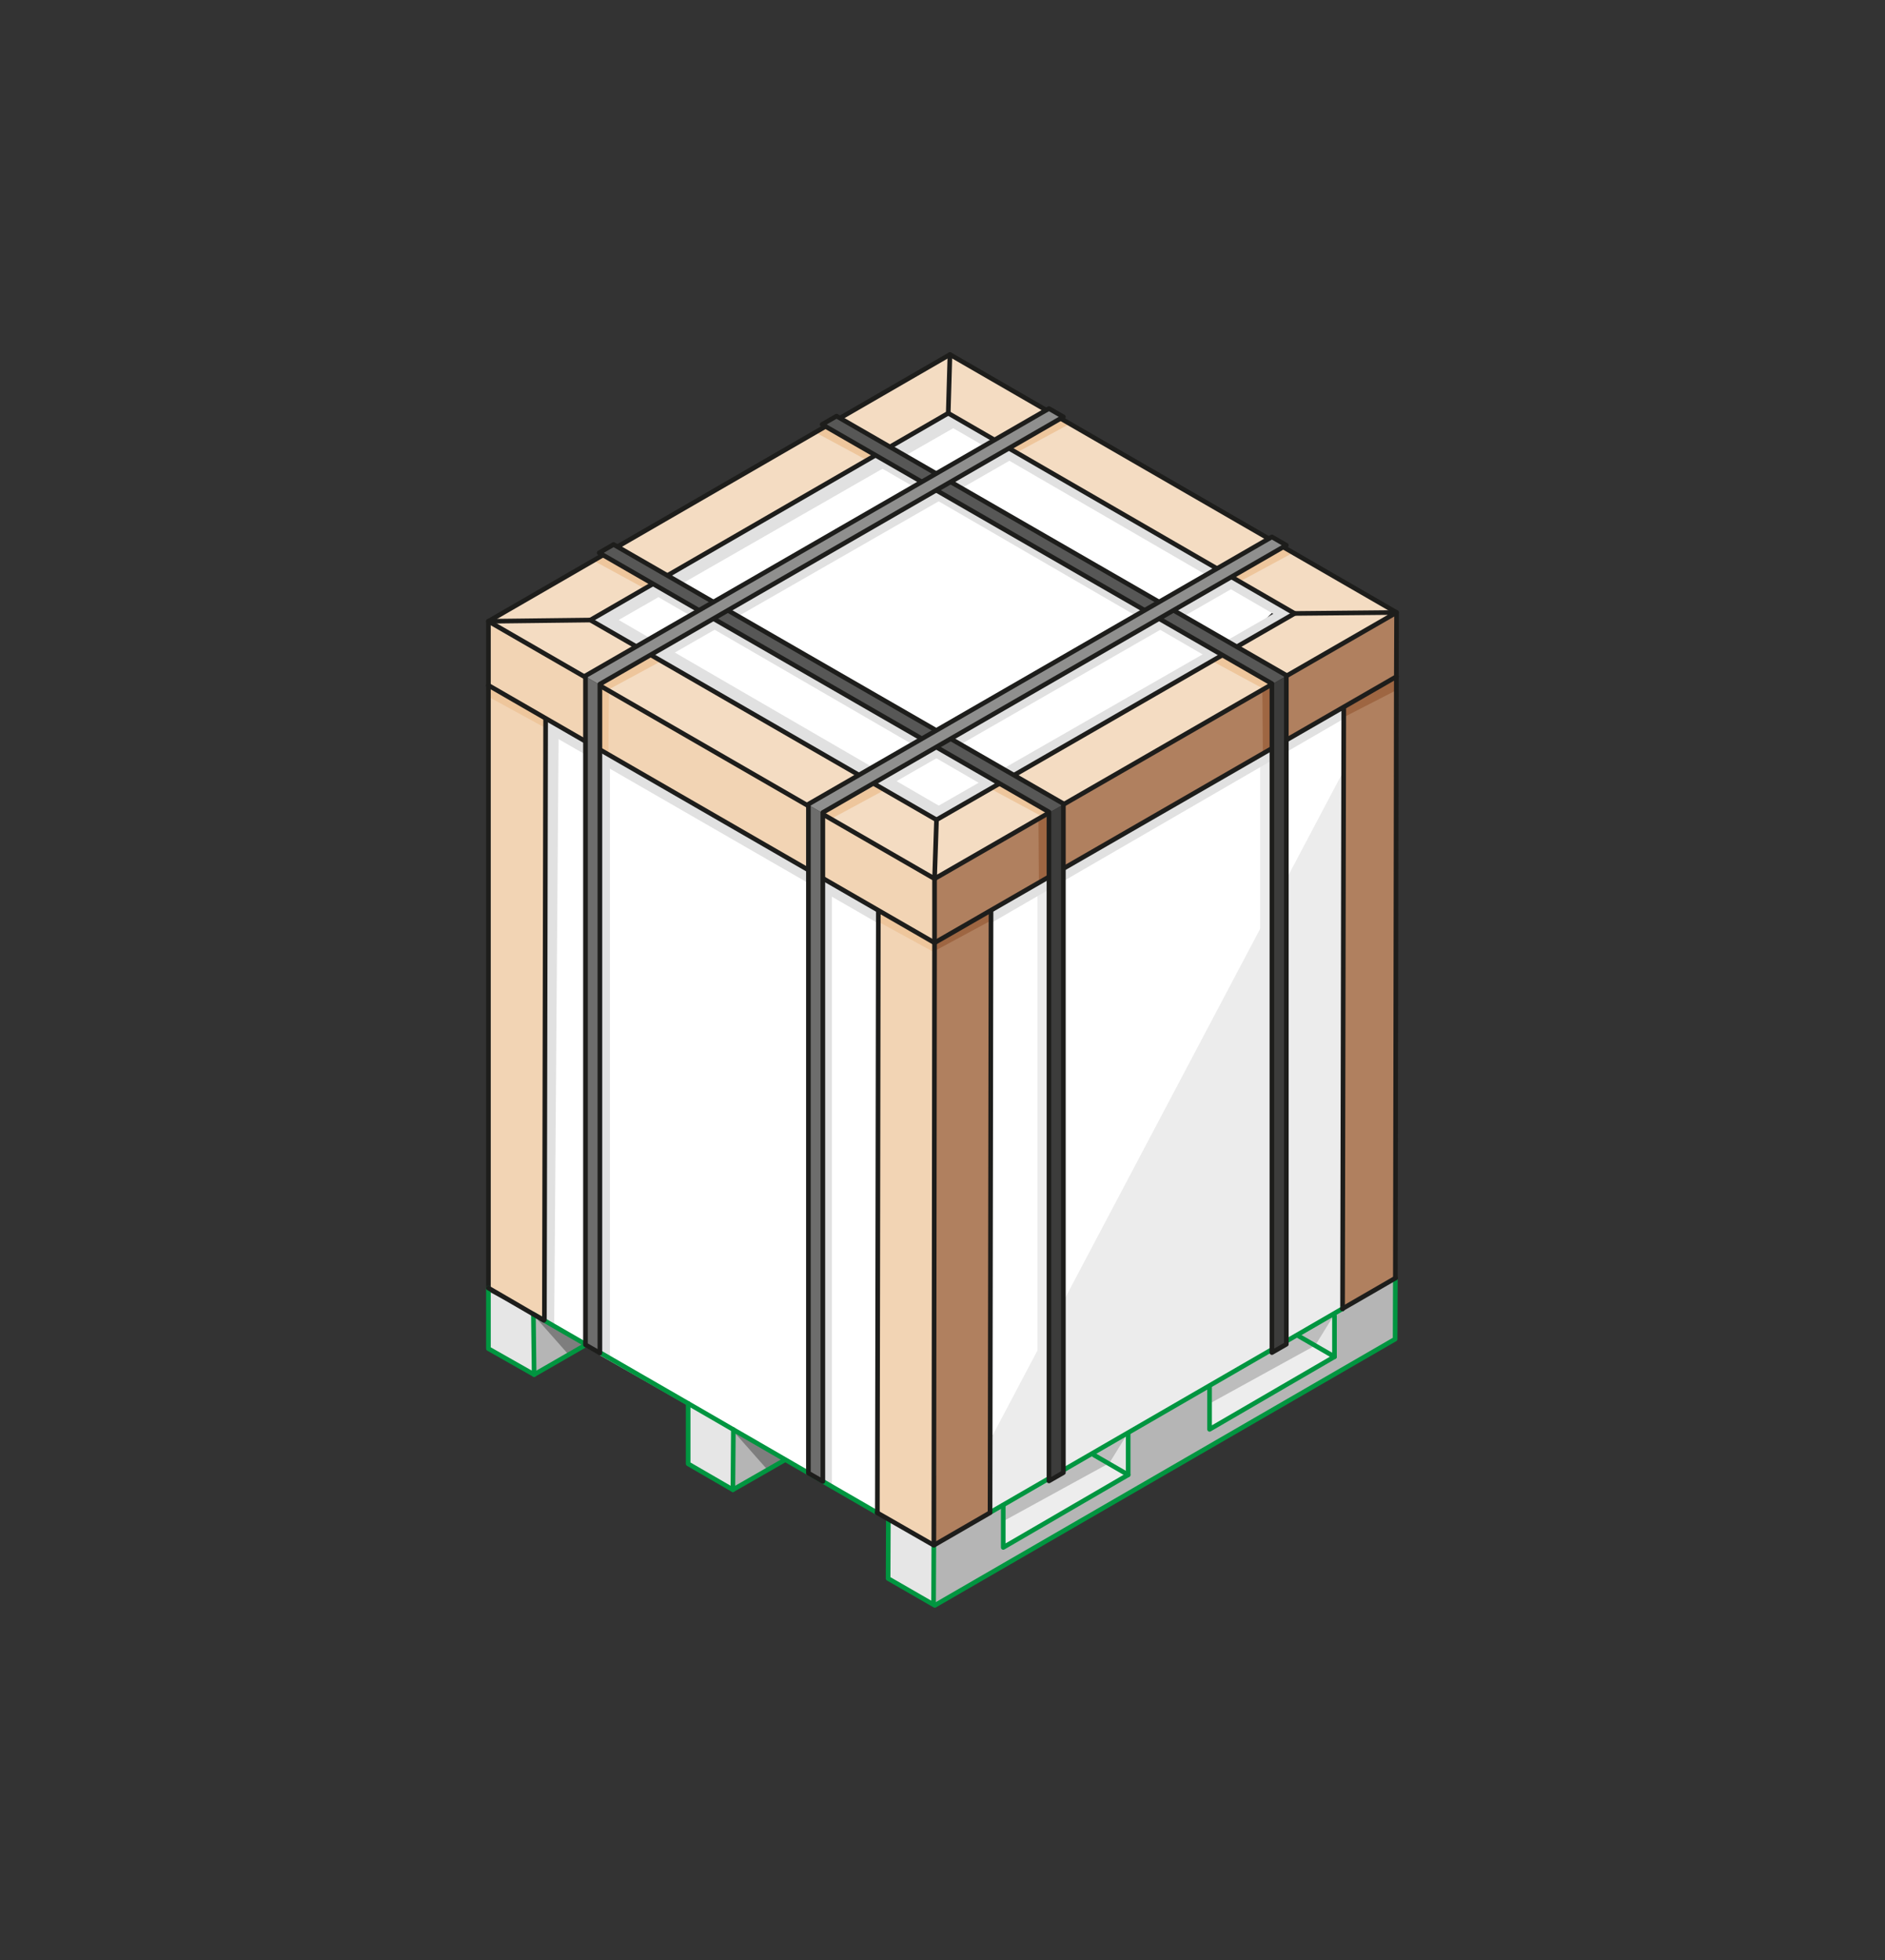 <?xml version="1.0" encoding="UTF-8"?>
<svg id="Lager_1" data-name="Lager 1" xmlns="http://www.w3.org/2000/svg" viewBox="0 0 77.11 80.17">
  <rect x="0" y="0" width="77.11" height="80.17" fill="#333333" stroke="none"/>
  <defs>
    <style>
      .cls-1 {
        fill: #f4dcc2;
      }

      .cls-2 {
        fill: #9e6642;
      }

      .cls-3 {
        fill: #b0805f;
      }

      .cls-4 {
        fill: #7e7e7e;
      }

      .cls-5 {
        fill: #fff;
      }

      .cls-6 {
        fill: #e1e1e1;
      }

      .cls-7 {
        fill: #eec69c;
      }

      .cls-8 {
        stroke: #009540;
      }

      .cls-8, .cls-9, .cls-10 {
        fill: none;
      }

      .cls-8, .cls-10 {
        stroke-linecap: round;
        stroke-linejoin: round;
        stroke-width: .19px;
      }

      .cls-11 {
        fill: #575756;
      }

      .cls-12 {
        fill: #6d6d6c;
      }

      .cls-13 {
        fill: #bdbdbd;
      }

      .cls-14 {
        fill: #f2d4b4;
      }

      .cls-15 {
        fill: #3c3c3b;
      }

      .cls-16 {
        fill: #8f8f8e;
      }

      .cls-17 {
        fill: #ececec;
      }

      .cls-18 {
        fill: #ededed;
      }

      .cls-10 {
        stroke: #1d1d1b;
      }

      .cls-19 {
        fill: #b5b5b5;
      }

      .cls-20 {
        fill: #e6e6e6;
      }
    </style>
  </defs>
  <rect class="cls-9" width="77.11" height="80.17"/>
  <g>
    <path class="cls-5" d="M28.25,15.67h6.32c7.74,0,14.02,6.28,14.02,14.02v5.04h-7.28c-7.21,0-13.06-5.85-13.06-13.06v-6h0Z" transform="translate(-6.57 34.55) rotate(-45)"/>
    <path class="cls-5" d="M51.86,42.65l3.76-12.55c.16-.53-.41-.98-.89-.7l-16.51,9.53c-.48.28-.37.99.16,1.12l12.75,3.02c.31.07.63-.11.72-.42Z"/>
    <polygon class="cls-5" points="40.52 40.5 22.16 27.07 22.16 53.93 40.52 40.5"/>
    <path class="cls-5" d="M21.69,53.81l21.09-14.87,11.56,6.53c1.29.73,1.38,2.55.17,3.41l-18.5,13.09-14.31-8.16Z"/>
    <g>
      <polygon class="cls-6" points="24.95 55.57 24.52 55.35 24.52 31.11 24.95 31.34 24.95 55.57"/>
      <polygon class="cls-6" points="34.03 60.78 33.6 60.55 33.6 36.31 34.03 36.54 34.03 60.78"/>
      <polygon class="cls-17" points="42.44 60.69 42.87 60.46 42.87 36.23 42.44 36.45 42.44 60.69"/>
      <polygon class="cls-17" points="51.55 55.49 51.98 55.26 51.98 31.02 51.55 31.25 51.55 55.49"/>
      <polygon class="cls-17" points="55.05 53.35 38.22 63.22 55.05 31.36 55.05 53.35"/>
      <polygon class="cls-20" points="21.81 56.22 19.98 55.16 20.03 52.84 21.81 53.79 21.81 56.22"/>
      <polygon class="cls-19" points="23.97 55.06 21.85 56.22 21.85 53.79 23.97 55.06"/>
      <polyline class="cls-4" points="21.84 53.8 23.29 55.44 23.97 55.06 21.84 53.8"/>
      <polygon class="cls-20" points="29.98 60.93 28.15 59.87 28.15 57.4 30 58.47 29.98 60.93"/>
      <polygon class="cls-19" points="32.08 59.73 29.96 60.89 29.96 58.46 32.08 59.73"/>
      <polyline class="cls-4" points="29.95 58.48 31.4 60.12 32.08 59.73 29.95 58.48"/>
      <polygon class="cls-20" points="38.21 65.68 36.38 64.62 36.38 62.14 38.22 63.22 38.21 65.68"/>
      <polygon class="cls-20" points="46.14 60.3 44.65 59.44 46.15 58.56 46.14 60.3"/>
      <polygon class="cls-19" points="57.07 54.77 38.19 65.64 38.19 63.21 41.04 61.56 41.04 63.29 46.14 60.38 46.17 58.56 49.48 56.73 49.48 58.46 54.59 55.49 54.59 53.75 57.08 52.27 57.07 54.77"/>
      <polygon class="cls-1" points="20 25.4 38.86 14.51 38.79 16.92 24.15 25.36 20 25.4"/>
      <polygon class="cls-1" points="57.05 25.07 38.22 35.89 38.31 33.53 52.96 25.09 57.05 25.07"/>
      <polygon class="cls-1" points="38.86 14.51 57.05 25.07 52.98 25.03 38.79 16.92 38.86 14.51"/>
      <polygon class="cls-1" points="38.23 35.94 20.09 25.46 24.15 25.36 38.31 33.53 38.23 35.94"/>
      <polygon class="cls-14" points="38.28 38.59 19.98 28.07 19.98 25.41 38.28 35.93 38.28 38.59"/>
      <polygon class="cls-14" points="22.25 54 19.98 52.65 19.98 28.07 22.33 29.45 22.25 54"/>
      <polygon class="cls-14" points="38.17 63.11 35.93 61.85 35.93 37.27 38.26 38.55 38.17 63.11"/>
      <polygon class="cls-3" points="57.09 52.27 54.97 53.51 54.97 28.94 57.09 27.59 57.09 52.27"/>
      <polygon class="cls-3" points="40.53 61.78 38.28 63.16 38.28 38.59 40.53 37.21 40.53 61.78"/>
      <polygon class="cls-3" points="57.12 27.76 38.28 38.59 38.31 35.91 57.12 25.09 57.12 27.76"/>
      <polygon class="cls-2" points="38.26 38.88 40.52 37.66 40.54 37.25 38.31 38.51 38.26 38.88"/>
      <polygon class="cls-7" points="38.2 38.94 35.95 37.71 35.96 37.31 38.2 38.57 38.2 38.94"/>
      <polygon class="cls-7" points="22.29 29.76 20.04 28.53 20.05 28.13 22.29 29.39 22.29 29.76"/>
      <polygon class="cls-7" points="24.89 30.83 24.53 30.64 24.56 28.04 24.91 28.26 24.89 30.83"/>
      <polygon class="cls-7" points="24.9 28.2 24.54 28.01 26.66 26.84 27.01 27.06 24.9 28.2"/>
      <polygon class="cls-2" points="42.5 36.13 42.86 35.94 42.83 33.34 42.48 33.56 42.5 36.13"/>
      <polygon class="cls-2" points="51.66 30.77 52.02 30.58 51.99 27.98 51.64 28.2 51.66 30.77"/>
      <polygon class="cls-7" points="34.02 33.48 33.66 33.29 35.78 32.12 36.13 32.34 34.02 33.48"/>
      <polygon class="cls-7" points="42.62 33.39 42.97 33.21 40.85 32.03 40.5 32.25 42.62 33.39"/>
      <polygon class="cls-7" points="26.39 24.08 26.75 23.89 24.63 22.71 24.28 22.93 26.39 24.08"/>
      <polygon class="cls-7" points="35.44 18.81 35.8 18.63 33.68 17.45 33.33 17.67 35.44 18.81"/>
      <polygon class="cls-7" points="51.7 28.18 52.06 27.99 49.94 26.82 49.59 27.04 51.7 28.18"/>
      <polygon class="cls-7" points="41.68 18.46 41.32 18.28 43.44 17.1 43.79 17.32 41.68 18.46"/>
      <polygon class="cls-7" points="50.8 23.74 50.44 23.56 52.56 22.38 52.91 22.6 50.8 23.74"/>
      <polygon class="cls-2" points="54.92 29.36 57.12 28.23 57.12 27.76 54.97 28.99 54.92 29.36"/>
      <polygon class="cls-18" points="44.65 59.44 41.08 61.5 41.08 63.29 46.06 60.31 44.65 59.44"/>
      <polyline class="cls-13" points="41.08 61.5 41.09 62.19 45.38 59.84 46.17 58.56"/>
      <polygon class="cls-20" points="54.56 55.49 53.07 54.63 54.58 53.75 54.56 55.49"/>
      <polygon class="cls-18" points="53.07 54.63 49.5 56.69 49.5 58.48 54.48 55.5 53.07 54.63"/>
      <polyline class="cls-13" points="49.5 56.69 49.51 57.39 53.8 55.03 54.59 53.75"/>
      <polygon class="cls-6" points="24.76 25.67 39.4 17.28 38.86 16.95 24.21 25.35 24.76 25.67"/>
      <polygon class="cls-6" points="27.08 26.99 41.72 18.6 41.18 18.27 26.53 26.67 27.08 26.99"/>
      <polygon class="cls-6" points="36.15 32.25 50.79 23.85 50.25 23.53 35.6 31.92 36.15 32.25"/>
      <polygon class="cls-6" points="38.29 33.5 52.93 25.11 52.5 24.87 37.86 33.26 38.29 33.5"/>
      <polygon class="cls-6" points="24.78 25.05 38.85 33.21 38.31 33.53 24.23 25.37 24.78 25.05"/>
      <polygon class="cls-6" points="27.03 23.83 41.1 31.99 40.56 32.32 26.48 24.16 27.03 23.83"/>
      <polygon class="cls-6" points="36.08 18.52 50.15 26.68 49.6 27 35.53 18.84 36.08 18.52"/>
      <polygon class="cls-6" points="22.37 29.49 35.93 37.27 35.93 37.77 22.85 30.23 22.67 54.22 22.25 54 22.34 29.93 22.37 29.49"/>
      <polygon class="cls-6" points="54.97 28.94 40.57 37.23 40.58 37.73 55 29.38 54.97 28.94"/>
      <polygon class="cls-6" points="38.82 16.95 52.9 25.11 52.49 25.34 38.42 17.18 38.82 16.95"/>
      <line class="cls-10" x1="19.98" y1="52.68" x2="19.98" y2="28.03"/>
      <polyline class="cls-8" points="35.88 61.87 30 58.47 29.98 60.93 28.15 59.87 28.15 57.4 21.82 53.75 21.85 56.22 19.98 55.16 19.98 52.68"/>
      <polyline class="cls-8" points="57.08 52.27 57.07 54.77 38.24 65.66 36.33 64.56 36.34 62.16"/>
      <line class="cls-10" x1="57.12" y1="27.67" x2="57.08" y2="52.27"/>
      <line class="cls-10" x1="54.97" y1="28.94" x2="54.92" y2="53.54"/>
      <line class="cls-10" x1="35.93" y1="37.27" x2="35.89" y2="61.87"/>
      <line class="cls-10" x1="22.32" y1="29.41" x2="22.27" y2="53.96"/>
      <polyline class="cls-10" points="19.98 28.03 19.98 25.41 38.86 14.5 57.13 25.05 57.12 27.67"/>
      <line class="cls-10" x1="38.79" y1="16.9" x2="52.96" y2="25.09"/>
      <polyline class="cls-10" points="24.15 25.36 38.79 16.9 38.86 14.5"/>
      <line class="cls-8" x1="54.91" y1="53.53" x2="40.52" y2="61.85"/>
      <line class="cls-10" x1="57.09" y1="52.27" x2="54.91" y2="53.53"/>
      <line class="cls-8" x1="29.98" y1="60.93" x2="32.09" y2="59.72"/>
      <line class="cls-8" x1="21.85" y1="56.22" x2="23.95" y2="55.01"/>
      <line class="cls-8" x1="30" y1="58.47" x2="28.15" y2="57.4"/>
      <line class="cls-10" x1="22.25" y1="54" x2="19.98" y2="52.68"/>
      <polyline class="cls-8" points="41.04 61.56 41.04 63.29 46.15 60.32 46.15 58.65"/>
      <line class="cls-8" x1="46.15" y1="60.32" x2="44.75" y2="59.51"/>
      <polyline class="cls-8" points="49.48 56.73 49.48 58.46 54.59 55.49 54.59 53.82"/>
      <line class="cls-8" x1="54.59" y1="55.49" x2="53.1" y2="54.63"/>
      <polyline class="cls-10" points="38.23 38.56 38.23 35.94 19.98 25.41"/>
      <line class="cls-10" x1="38.2" y1="63.18" x2="38.23" y2="38.56"/>
      <line class="cls-8" x1="38.19" y1="65.6" x2="38.2" y2="63.2"/>
      <polyline class="cls-10" points="57.13 25.05 38.23 35.94 38.31 33.53 52.96 25.09 57.13 25.05"/>
      <line class="cls-10" x1="38.23" y1="38.56" x2="19.98" y2="28.03"/>
      <line class="cls-10" x1="57.13" y1="27.67" x2="38.23" y2="38.56"/>
      <polyline class="cls-10" points="38.31 33.53 24.15 25.36 19.98 25.41"/>
      <polyline class="cls-10" points="40.5 61.87 38.2 63.2 35.88 61.87"/>
      <polyline class="cls-11" points="52.64 27.64 34.24 17.04 33.65 17.38 52.05 27.98"/>
      <polyline class="cls-15" points="52.05 27.98 52.05 55.28 52.64 54.94 52.64 27.64"/>
      <polygon class="cls-10" points="34.22 17.02 52.62 27.62 52.62 54.98 52.03 55.32 52.03 27.96 33.63 17.36 34.22 17.02"/>
      <polyline class="cls-11" points="43.53 32.89 25.12 22.29 24.53 22.62 42.93 33.23"/>
      <polyline class="cls-15" points="42.93 33.23 42.93 60.53 43.53 60.19 43.53 32.89"/>
      <polygon class="cls-10" points="25.1 22.27 43.5 32.87 43.5 60.23 42.91 60.57 42.91 33.21 24.51 22.61 25.1 22.27"/>
      <polyline class="cls-16" points="23.93 27.66 42.89 16.73 43.48 17.07 24.52 28"/>
      <polyline class="cls-12" points="24.52 28 24.52 55.3 23.93 54.96 23.93 27.66"/>
      <polygon class="cls-10" points="42.91 16.71 23.95 27.64 23.95 55 24.54 55.34 24.54 27.98 43.5 17.05 42.91 16.71"/>
      <polyline class="cls-16" points="33.05 32.91 52.01 21.98 52.6 22.31 33.64 33.25"/>
      <polyline class="cls-12" points="33.64 33.25 33.64 60.55 33.05 60.21 33.05 32.91"/>
      <polygon class="cls-10" points="52.03 21.96 33.07 32.89 33.07 60.25 33.66 60.59 33.66 33.23 52.62 22.3 52.03 21.96"/>
      <line class="cls-10" x1="40.54" y1="37.25" x2="40.5" y2="61.85"/>
    </g>
  </g>
</svg>